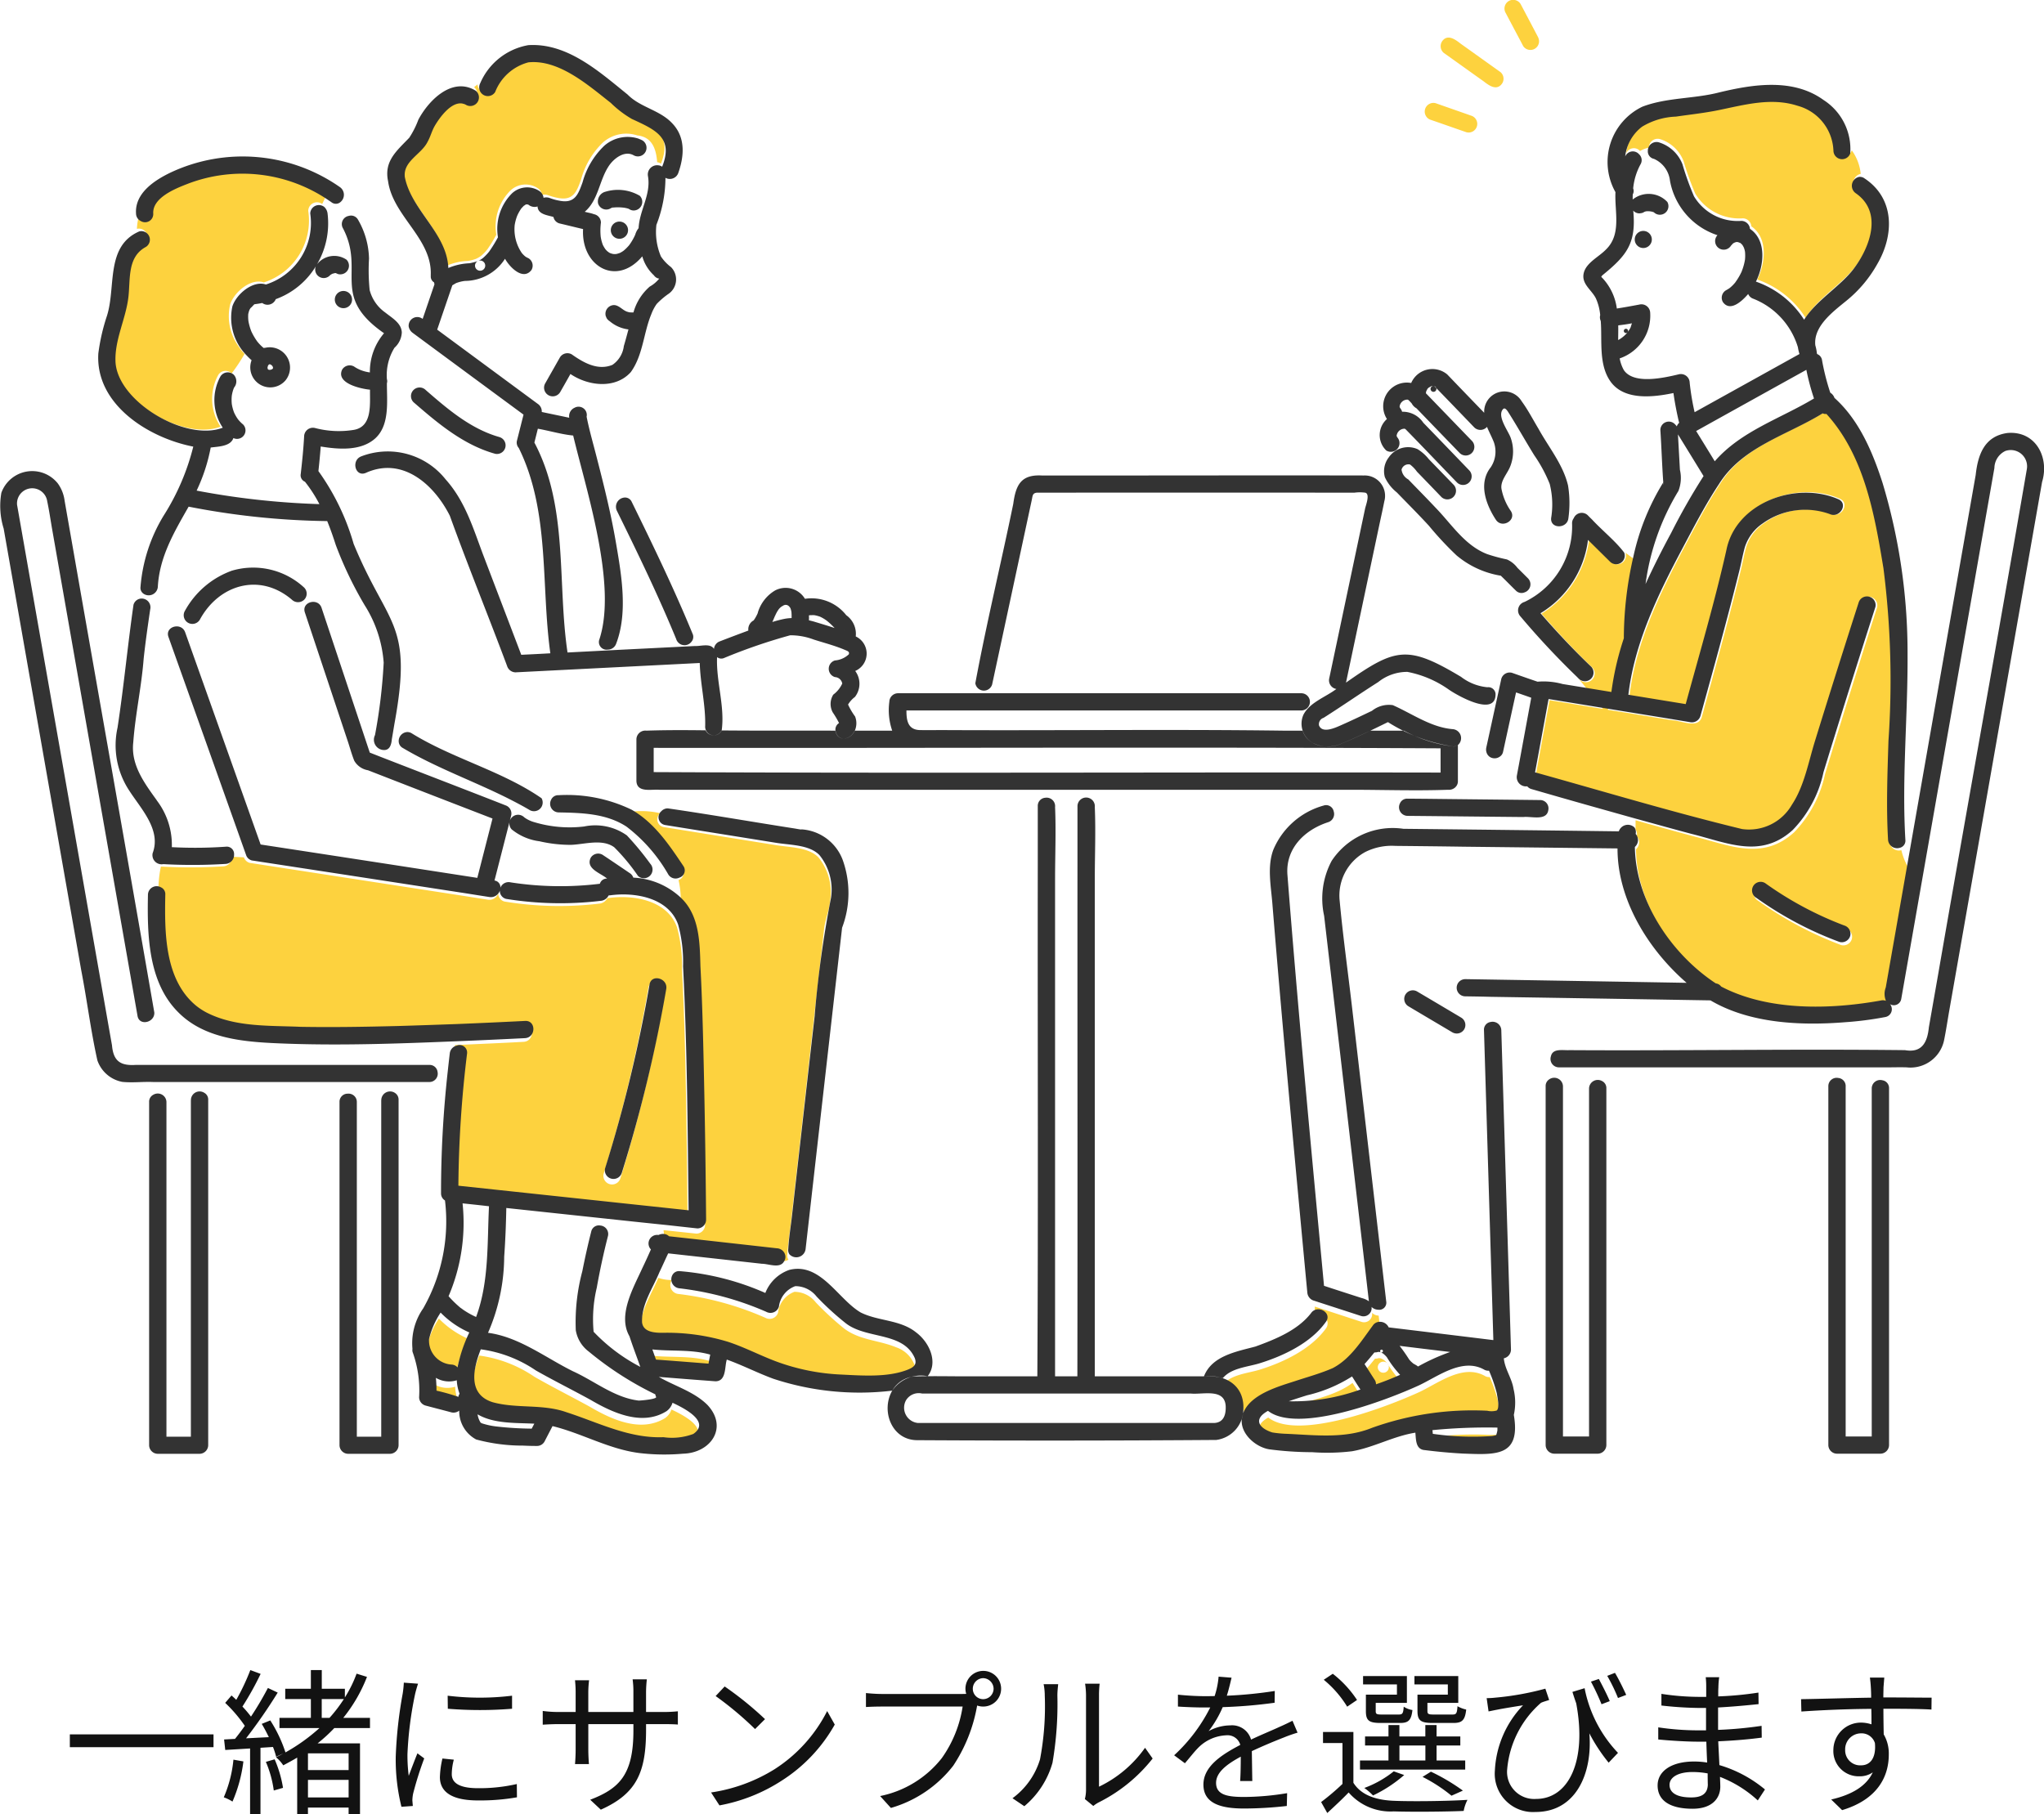 <svg id="recruit_designer_img04.svg" xmlns="http://www.w3.org/2000/svg" width="177" height="157.13" viewBox="0 0 177 157.13">
  <defs>
    <style>
      .cls-1 {
        fill: #fdd23e;
      }

      .cls-1, .cls-2, .cls-3 {
        fill-rule: evenodd;
      }

      .cls-2 {
        fill: #121212;
      }

      .cls-3 {
        fill: #333;
      }
    </style>
  </defs>
  <path id="シェイプ_45" data-name="シェイプ 45" class="cls-1" d="M835.494,3176.58a0.134,0.134,0,0,1-.038.04,0.013,0.013,0,0,0,.014-0.01Zm114.8-5.41h0c-0.038-.04-0.078-0.08-0.111-0.12l0.071,0.09Zm-1.989,10.04h0C948.355,3181.11,948.328,3181.15,948.307,3181.21Zm2.833,13.55a0.171,0.171,0,0,1,.108-0.15A0.689,0.689,0,0,0,951.14,3194.76Zm0,0.02c-0.023.14,0.035,0.29,0,.01A0.034,0.034,0,0,1,951.137,3194.78Zm-102.886-19.35a0.073,0.073,0,0,1-.039.02C848.253,3175.44,848.3,3175.41,848.251,3175.43Zm99.8,6.21a0.273,0.273,0,0,1-.021.03,0.176,0.176,0,0,1-.009.02C948.027,3181.67,948.038,3181.66,948.048,3181.64Zm-88.5-7a0.4,0.4,0,0,0-.037-0.03,0.028,0.028,0,0,1-.024-0.01C859.505,3174.61,859.526,3174.63,859.546,3174.64Zm20.5,33.01s0-.01,0-0.01a0.011,0.011,0,0,0,.011.01h-0.006Zm67.556-25.56c-0.03.02-.087,0.07,0,0h0Zm0,0h0c0.009-.01.017-0.01,0.026-0.02C947.62,3182.08,947.613,3182.08,947.606,3182.09Zm-87.561-11.51a1.093,1.093,0,0,1-.171.18c0.024-.02.049-0.03,0.073-0.05A1.467,1.467,0,0,1,860.045,3170.58Zm-11.833,4.87h0a0.363,0.363,0,0,1-.035.02A0.072,0.072,0,0,0,848.212,3175.45Zm83.054,10.91c0.01-.02-0.112-0.03,0,0h0Zm-5.686,79.88c-0.007-.07-0.015-0.13-0.022-0.2l-0.6-.08c0.112,0.04.224,0.07,0.335,0.11A0.679,0.679,0,0,1,925.58,3266.24ZM826.1,3189.98a4.323,4.323,0,0,1-.208-4.46,0.741,0.741,0,0,1,1.167-.15,14.561,14.561,0,0,0,1.117-1.69,4.41,4.41,0,0,1-.486-0.61,4.48,4.48,0,0,1-.757-3.68c0.348-1.06,1.783-2.29,2.912-1.9a5.63,5.63,0,0,0,3.848-6.2,0.754,0.754,0,0,1,1.207-.59c0.1-.21.206-0.42,0.29-0.63a13.2,13.2,0,0,0-12.158-1.36c-1.061.41-3.054,1.21-2.962,2.6a0.708,0.708,0,0,1-1.09.63,4.5,4.5,0,0,0-.122.91,0.746,0.746,0,0,1,.563,1.36c-1.608.87-1.337,2.77-1.5,4.32-0.206,1.89-1.176,3.69-1.13,5.6C816.843,3187.66,822.881,3191.24,826.1,3189.98Zm26.24,51.78c0.969-.05.962,1.45,0,1.5-1.978.11-3.957,0.19-5.936,0.28v0.38a0.655,0.655,0,0,1,.907.68,100.808,100.808,0,0,0-.755,11.55q9.992,1.08,19.982,2.14c-0.012-1.32-.026-2.65-0.043-3.97-0.076-5.77-.136-11.55-0.437-17.32a12.553,12.553,0,0,0-.426-3.64c-0.823-2.37-3.779-2.85-5.9-2.56-0.048,0-.095.01-0.141,0.01a0.845,0.845,0,0,1-.7.48,29.233,29.233,0,0,1-8.2-.18,0.722,0.722,0,0,1-.545-0.72,0.8,0.8,0,0,1-.893.56c-0.853-.13-1.705-0.27-2.557-0.4l-18.075-2.79a0.739,0.739,0,0,1-.5-0.48l-1.046-.05a0.786,0.786,0,0,1-.719.83,46.717,46.717,0,0,1-5.423.02,9.68,9.68,0,0,0-.213,2.01,0.669,0.669,0,0,1,.389.65c-0.09,3.56-.027,8.37,3.578,10.29,2.5,1.29,5.433,1.13,8.169,1.25,4.516,0.07,9.031-.08,13.544-0.24Q849.371,3241.92,852.337,3241.76Zm6.939,12.9a125.357,125.357,0,0,0,3.868-16.08c0.163-.95,1.611-0.54,1.449.4a125.521,125.521,0,0,1-3.867,16.08A0.753,0.753,0,0,1,859.276,3254.66Zm25.311,15.05c-1.517-.62-3.12-0.6-4.478-1.61a25.685,25.685,0,0,1-2.466-2.27,2.366,2.366,0,0,0-1.851-.92,2.2,2.2,0,0,0-1.42,1.8,0.765,0.765,0,0,1-1.1.45,26.416,26.416,0,0,0-7.5-2.06,0.779,0.779,0,0,1-.6-1.21,3.55,3.55,0,0,1-1.172-.19c-0.566,1.4-1.569,2.82-1.5,4.38,0.1,0.85,1.075.91,1.767,0.91a18.172,18.172,0,0,1,5.725.79c1.393,0.47,2.7,1.15,4.065,1.68a18.6,18.6,0,0,0,5.807,1.18c1.806,0.09,3.992.25,5.7-.44,0.54-.22.8-0.45,0.606-1.01A2.592,2.592,0,0,0,884.587,3269.71Zm44.792,1.91c-0.019-.01-0.016,0,0.04.04A0.189,0.189,0,0,0,929.379,3271.62Zm0.041,0.04h0a0.035,0.035,0,0,1,.008.01A0.061,0.061,0,0,0,929.42,3271.66Zm-2.78-.96h-0.018C926.661,3270.71,926.722,3270.73,926.64,3270.7Zm-62.941.62,4.566,0.36c0.048-.26.1-0.52,0.145-0.79-1.642-.47-3.349-0.27-5.024-0.45C863.49,3270.73,863.6,3271.03,863.7,3271.32Zm-15.209,5.53c0.015-.01.054,0.02-0.007-0.02A0.159,0.159,0,0,1,848.49,3276.85Zm15.677-53.39a7.2,7.2,0,0,0-2.572-.12c1.964,1.12,3.254,3.06,4.483,4.9a0.665,0.665,0,0,1-.322,1.01,7.46,7.46,0,0,1,.187,1.84c1.538,1.55,1.559,3.86,1.615,5.91,0.155,2.96.226,5.93,0.292,8.89q0.145,6.615.2,13.23a0.753,0.753,0,0,1-.752.75l-2.84-.3c0.023,0.27.067,0.55,0.092,0.83a0.577,0.577,0,0,1,.281.16l9.356,1.05a0.778,0.778,0,0,1,.743.65,1.424,1.424,0,0,0,.345-0.13,0.628,0.628,0,0,1-.1-0.44c0.053-.9.2-1.82,0.306-2.71,0.19-1.69.381-3.37,0.571-5.06,0.776-6.82,1.532-13.65,2.312-20.47,0.1-.82.45-1.59,0.521-2.43a4.765,4.765,0,0,0-1.009-3.73c-0.867-.9-2.528-0.87-3.72-1.07l-9.684-1.56A0.683,0.683,0,0,1,864.167,3223.46Zm-16.662-47.83a3.449,3.449,0,0,0,.7-0.18,2.137,2.137,0,0,0,.464-0.27,3.847,3.847,0,0,0,.541-0.57,11.592,11.592,0,0,0,.765-1.25,4.388,4.388,0,0,1,1.224-3.83,1.907,1.907,0,0,1,2.364-.2,0.781,0.781,0,0,1,.366.58,0.934,0.934,0,0,1,.612.06,0.505,0.505,0,0,1-.071-0.03,5.392,5.392,0,0,0,.886.24,0.148,0.148,0,0,0,.057.01c1.255,0.21,1.549-.62,1.906-1.63a6.976,6.976,0,0,1,1.889-3.19,3.046,3.046,0,0,1,2.975-.61c1.3,0.13,1.636,1.19,1.722,2.32a0.63,0.63,0,0,1,.324.13c1.016-2.56-.611-3.23-2.636-4.17a9.239,9.239,0,0,1-1.825-1.41c-1.96-1.54-4.5-3.8-7.149-3.53a4.277,4.277,0,0,0-2.885,2.58,0.745,0.745,0,0,1-1.384-.34l-0.3.24a0.747,0.747,0,0,1-.836,1.23,1.061,1.061,0,0,0-.286-0.1,0.031,0.031,0,0,0-.027-0.01c-0.989-.2-1.993,1.22-2.406,1.93-0.264.45-.374,0.95-0.628,1.4-0.542,1.11-2.137,1.69-1.977,3.07,0.559,2.91,3.658,4.9,3.776,7.95A5.036,5.036,0,0,1,847.505,3175.63Zm122.938,63.21,1.848-10.59a5.63,5.63,0,0,1-.646-1.59,0.786,0.786,0,0,1-1-.7c-0.168-2.88-.055-5.77.034-8.65a77.538,77.538,0,0,0-.436-15.07c-0.77-4.69-1.651-9.81-4.947-13.46a0.6,0.6,0,0,1-.326-0.04c-3.092,1.91-6.971,2.9-9,6.16-1.2,1.82-2.218,3.81-3.236,5.73-2.071,3.93-4.116,8.2-4.631,12.66,1.658,0.28,3.317.55,4.975,0.82,1.215-4.48,2.526-8.94,3.536-13.47,0.824-4.13,6.07-6.02,9.718-4.41,0.881,0.4.116,1.69-.758,1.3a6.247,6.247,0,0,0-5.816.81,3.925,3.925,0,0,0-1.549,2.07c-0.182.64-.3,1.31-0.455,1.96-1.057,4.28-2.23,8.53-3.4,12.79-0.328,1.01-1.782.27-2.544,0.25-1.86-.3-3.72-0.61-5.579-0.91l3.087-12.44-1.565-1.16a0.752,0.752,0,0,1-1.233.79c-0.639-.64-1.277-1.28-1.916-1.91a8.745,8.745,0,0,1-4.123,6.4c1.4,1.62,2.859,3.2,4.407,4.67a0.755,0.755,0,0,1-1.063,1.07c-0.055-.06-0.107-0.11-0.161-0.16l2.137,2.67c-1.541-.26-3.082-0.51-4.623-0.76-0.37,2.01-.739,4.03-1.109,6.04-0.021.12-.043,0.24-0.065,0.35,5.978,1.68,11.929,3.48,17.962,4.95a4.254,4.254,0,0,0,4.334-2.12c1.069-1.62,1.431-3.71,1.993-5.54,0.6-1.95,1.21-3.91,1.823-5.86,0.654-2.09,1.312-4.17,1.979-6.26a0.753,0.753,0,0,1,1.45.4q-2.3,7.2-4.507,14.43a10.338,10.338,0,0,1-2.676,5.05c-2.775,2.52-5.641,1.1-8.784.33-1.652-.45-3.3-0.9-4.949-1.37v0.8a0.715,0.715,0,0,1,.105.57,0.806,0.806,0,0,1-.068,1.14c0.058,4.7,3.159,9.35,7.027,11.91a0.669,0.669,0,0,1,.461.27c4.1,2.15,9.447,2.02,13.866,1.22a0.715,0.715,0,0,1,.439.03A1.587,1.587,0,0,1,970.443,3238.84Zm-3.085-4.49a0.761,0.761,0,0,1-.925.53,31.207,31.207,0,0,1-7.205-3.85,0.748,0.748,0,1,1,.759-1.29,29.674,29.674,0,0,0,6.846,3.69A0.763,0.763,0,0,1,967.358,3234.35Zm-18.339-68.24a2.259,2.259,0,0,1,.766-0.29,0.759,0.759,0,0,1,.932-0.75,3.2,3.2,0,0,1,2.069,1.92,25.733,25.733,0,0,0,1.007,2.8,4.457,4.457,0,0,0,4.115,2.15,0.744,0.744,0,0,1,.745.69c1.456,1,1.231,3.17.517,4.61a8.1,8.1,0,0,1,4.184,3.32c1.034-1.68,3.185-2.95,4.3-4.44,1.426-1.91,2.551-4.95.172-6.61a0.793,0.793,0,0,1,.3-1.42,4.218,4.218,0,0,0-.773-2.04,0.75,0.75,0,0,1-1.457-.23,4.234,4.234,0,0,0-3.115-3.94c-2.281-.74-4.606-0.07-6.864.39-1.223.25-2.465,0.38-3.7,0.56a6.1,6.1,0,0,0-2.928.88,3.776,3.776,0,0,0-1.468,2.6A0.711,0.711,0,0,1,949.019,3166.11Zm-26.577,105.96c1.524-.79,2.479-2.36,3.474-3.71a0.736,0.736,0,0,1,.581-0.33l-0.114-1.06a0.844,0.844,0,0,1-.574-0.24,0.7,0.7,0,0,1-.918.78l-4.038-1.32v0.82a0.737,0.737,0,0,1,1.007,1.01c-1.3,1.85-3.721,3-5.831,3.65-1.012.3-2.406,0.4-3.124,1.27a2.624,2.624,0,0,1,1.79,2.72,2.977,2.977,0,0,1-.031.35,2.907,2.907,0,0,1,.165-0.35c0.8-1.4,3-2.02,4.357-2.47A34.171,34.171,0,0,0,922.442,3272.07Zm-78.436-2.55a2.09,2.09,0,0,0,1.947,2.24,0.753,0.753,0,0,1,.526.25,12.669,12.669,0,0,1,1.014-3.05,8.073,8.073,0,0,1-2.49-1.73A7.219,7.219,0,0,0,844.006,3269.52Zm92,2.77a0.663,0.663,0,0,1-.438-0.1c-1.886-1.05-4.007.62-5.658,1.4-2.8,1.28-10.46,4.24-13.087,2.21-1.33.74-.767,1.52,0.375,1.89a11.667,11.667,0,0,0,1.265.12c2.479,0.11,5.03.44,7.39-.53a25.72,25.72,0,0,1,10-1.49,1.648,1.648,0,0,0,.827-0.02c0.283-.22.054-1.19,0.009-1.49A12.757,12.757,0,0,0,936,3272.29Zm-4.908,5.19,0.032,0.32a24.472,24.472,0,0,0,5.13.2,1.559,1.559,0,0,0,.371-0.09,1.637,1.637,0,0,0,.11-0.65,4.384,4.384,0,0,1-.811.04A29.015,29.015,0,0,0,931.1,3277.48Zm-9.607-2.7a27.806,27.806,0,0,0,3.356-.85c-0.254-.37-0.483-0.75-0.728-1.13-1.593,1.19-3.67,1.44-5.489,2.17A9.032,9.032,0,0,0,921.489,3274.78Zm-56.352.32a1.427,1.427,0,0,1-.554.75c-2.1,1.29-4.629.12-6.536-1-1.584-.87-3.2-1.68-4.772-2.58a11.157,11.157,0,0,0-4.779-1.84c-0.687,1.77-1.123,3.93,1.027,4.62,2.1,0.58,4.336.13,6.414,0.87,2.763,0.9,5.429,2.3,8.414,2.18a5.16,5.16,0,0,0,2.592-.29C868.5,3276.74,866.059,3275.53,865.137,3275.1Zm-16.656,1.73c0.037,0.02.077,0.04,0.111,0.06a6.432,6.432,0,0,0,1.227.27,26.775,26.775,0,0,0,3.1.19c0.074-.14.148-0.29,0.222-0.43-1.635-.09-3.505.02-4.928-0.81A1.946,1.946,0,0,0,848.481,3276.83Zm-3.885-3.91c0.036,0.37.054,0.74,0.054,1.12a17.426,17.426,0,0,1,1.9.54,0.679,0.679,0,0,1,.1-0.28,3.674,3.674,0,0,1-.244-1.17A2.249,2.249,0,0,1,844.6,3272.92Zm82.52-1.83a0.139,0.139,0,0,1,.024.04h0.009A0.479,0.479,0,1,1,927.116,3271.09Zm-0.715-.44a0.993,0.993,0,0,1-.339.05q-0.414.525-.858,1.02c0.309,0.46.594,0.93,0.894,1.39a0.7,0.7,0,0,1,.1.37c0.713-.24,1.407-0.52,2.091-0.82a10.073,10.073,0,0,1-1.146-1.53,2.249,2.249,0,0,0-.3-0.31,2.152,2.152,0,0,0-.22-0.12,0.638,0.638,0,0,0-.129-0.04A0.283,0.283,0,0,1,926.4,3270.65Zm13.8-114.37c-0.508-.97-1.015-1.93-1.523-2.89a0.752,0.752,0,0,0-1.3.76q0.666,1.26,1.334,2.52l0.189,0.36A0.75,0.75,0,0,0,940.2,3156.28Zm-6.737.52c-0.436-.34-1.082-0.82-1.547-0.25a0.762,0.762,0,0,0,.1,1.06c1.154,0.82,2.308,1.65,3.462,2.47,0.436,0.34,1.082.82,1.548,0.24a0.752,0.752,0,0,0-.105-1.05C935.774,3158.45,934.62,3157.62,933.466,3156.8Zm-2.54,6.62c1.016,0.35,2.031.71,3.046,1.06a0.747,0.747,0,0,0,.4-1.44c-1.015-.36-2.031-0.71-3.046-1.07A0.752,0.752,0,0,0,930.926,3163.42Z" transform="translate(-807 -3153.03)"/>
  <path id="_一緒にサンプルを選びます" data-name=" 一緒にサンプルを選びます" class="cls-2" d="M813.048,3303.24v1.11H825.49v-1.11H813.048Zm14.166,2.19a10.743,10.743,0,0,1-.836,3.26,3.747,3.747,0,0,1,.754.37,12.54,12.54,0,0,0,.945-3.48Zm2.809,0.19a9.48,9.48,0,0,1,.685,2.48l0.8-.23a10.128,10.128,0,0,0-.726-2.47Zm7.166,0.71h-3.521v-1.45h3.521v1.45Zm-3.521,2.37v-1.52h3.521v1.52h-3.521Zm1.192-8.52h1.918a12.559,12.559,0,0,1-1.246,1.63H834.86v-1.63Zm4.179,2.51v-0.88h-2.315a13.328,13.328,0,0,0,2.055-3.55l-0.9-.28a10.649,10.649,0,0,1-1.014,2.06v-0.75h-2v-1.62h-0.945v1.62H831.7v0.89h2.22v1.63H831.2v0.88h3.466a16.027,16.027,0,0,1-2.946,2.11,11.935,11.935,0,0,0-1.315-2.77l-0.74.3c0.219,0.36.425,0.76,0.616,1.15l-1.973.1a45.594,45.594,0,0,0,2.741-3.96l-0.85-.4a28.149,28.149,0,0,1-1.466,2.48,9.914,9.914,0,0,0-.74-0.87,25.79,25.79,0,0,0,1.576-2.83l-0.891-.33a19.314,19.314,0,0,1-1.219,2.58c-0.137-.14-0.274-0.26-0.411-0.38l-0.548.64a12.339,12.339,0,0,1,1.7,1.99c-0.288.41-.576,0.79-0.85,1.13l-0.945.05,0.1,0.91,2.151-.13v5.71h0.9v-5.77l1.083-.07a6.581,6.581,0,0,1,.274.85l0.616-.29a6.968,6.968,0,0,1-.63.33,3.149,3.149,0,0,1,.63.7c0.411-.22.823-0.44,1.206-0.67v4.91h0.932v-0.58h3.521v0.56h0.987v-6.12H834.5a13.923,13.923,0,0,0,1.452-1.33h3.083Zm2.93-3.93a8.425,8.425,0,0,1-.1.96,37.592,37.592,0,0,0-.6,5.44,16.968,16.968,0,0,0,.494,4.35l0.986-.07-0.041-.48a3.359,3.359,0,0,1,.069-0.6,29.626,29.626,0,0,1,.959-3.04l-0.589-.44c-0.22.54-.521,1.33-0.754,1.95a14.3,14.3,0,0,1-.11-1.87,31.274,31.274,0,0,1,.658-5.19c0.055-.25.178-0.68,0.26-0.92Zm3.344,6.57a7.862,7.862,0,0,0-.22,1.61c0,1.27,1.014,2.02,3.289,2.02a18.463,18.463,0,0,0,3.384-.27l-0.013-1.15a14.562,14.562,0,0,1-3.357.36c-1.864,0-2.275-.61-2.275-1.22a5.055,5.055,0,0,1,.178-1.25Zm0.466-4.31a34.441,34.441,0,0,0,5.563,0v-1.13a23.117,23.117,0,0,1-5.577,0Zm17.166,0.28v-1.71a10.321,10.321,0,0,1,.069-1.12h-1.233a7.75,7.75,0,0,1,.068,1.12v1.71h-3.905v-1.75a8.7,8.7,0,0,1,.068-1h-1.219c0.014,0.14.055,0.56,0.055,1v1.75h-1.466a9.986,9.986,0,0,1-1.384-.09v1.19c0.164-.01.781-0.05,1.384-0.05h1.466v2.22c0,0.52-.041,1.11-0.055,1.24H858c-0.014-.13-0.055-0.74-0.055-1.24v-2.22h3.905v0.57c0,3.84-1.247,5.02-3.741,5.98l0.918,0.86c3.138-1.4,3.919-3.28,3.919-6.93v-0.48h1.508c0.6,0,1.109.02,1.246,0.04v-1.15a12.028,12.028,0,0,1-1.246.06h-1.508Zm6.808-2.21-0.781.83a29.143,29.143,0,0,1,3.412,2.86l0.863-.86A29.252,29.252,0,0,0,869.753,3299.09Zm-1.178,9.18,0.726,1.12a14.809,14.809,0,0,0,5.385-2.14,13.7,13.7,0,0,0,4.6-4.86l-0.658-1.17a12.9,12.9,0,0,1-4.576,5.05A14.356,14.356,0,0,1,868.575,3308.27Zm23.565-8.08a0.9,0.9,0,0,1-.9-0.9,0.919,0.919,0,0,1,.9-0.92,0.928,0.928,0,0,1,.9.92A0.911,0.911,0,0,1,892.14,3300.19Zm-8.783-.45c-0.452,0-1-.04-1.37-0.08v1.21c0.342-.02.822-0.04,1.356-0.04h7.016a10.392,10.392,0,0,1-1.8,4.46,9.061,9.061,0,0,1-5.344,3.29l0.932,1.03a10.508,10.508,0,0,0,5.4-3.66,13.612,13.612,0,0,0,2.041-5.06l0.028-.15a1.521,1.521,0,0,0,.52.09,1.545,1.545,0,1,0-1.534-1.54,1.579,1.579,0,0,0,.068.44c-0.164.01-.315,0.01-0.452,0.01h-6.865Zm12.344,9.72a7.577,7.577,0,0,0,2.439-3.76,29.94,29.94,0,0,0,.424-5.82c0-.41.055-0.82,0.069-0.99h-1.261a5.056,5.056,0,0,1,.1,1,24.561,24.561,0,0,1-.411,5.51,6.489,6.489,0,0,1-2.384,3.37Zm5.974-.02a2.723,2.723,0,0,1,.466-0.31,13.777,13.777,0,0,0,4.672-3.8l-0.658-.93a10.325,10.325,0,0,1-3.987,3.37v-7.9a8.786,8.786,0,0,1,.055-1.02h-1.261a6.8,6.8,0,0,1,.082,1.02v8.2a3.3,3.3,0,0,1-.1.77Zm13.768-2.16c-0.013-.66-0.027-1.81-0.041-2.59,1.028-.48,2-0.88,2.768-1.18a12.53,12.53,0,0,1,1.192-.42l-0.438-1.03c-0.384.19-.713,0.35-1.124,0.53-0.712.33-1.535,0.66-2.466,1.1a1.7,1.7,0,0,0-1.795-1.23,3.9,3.9,0,0,0-1.878.5,9.637,9.637,0,0,0,1.22-2.08,42.1,42.1,0,0,0,4.494-.38l0.014-1.02a36.582,36.582,0,0,1-4.152.41c0.192-.61.315-1.17,0.411-1.56l-1.123-.09a7.371,7.371,0,0,1-.343,1.68c-0.315.01-.6,0.01-0.89,0.01-0.617,0-1.563-.05-2.289-0.13v1.03c0.74,0.05,1.658.08,2.234,0.08H911.8a14.453,14.453,0,0,1-3.125,4.14l0.932,0.69c0.466-.54.85-1.05,1.233-1.42a3.623,3.623,0,0,1,2.343-1,1.145,1.145,0,0,1,1.22.83c-1.576.83-3.193,1.84-3.193,3.44,0,1.66,1.562,2.07,3.508,2.07a33.232,33.232,0,0,0,3.713-.22l0.028-1.11a23.363,23.363,0,0,1-3.7.33c-1.4,0-2.453-.15-2.453-1.22,0-.89.877-1.59,2.138-2.27,0,0.71-.014,1.59-0.055,2.11h1.055Zm16.934-7.48h-2.631v1.42c0,0.82.288,1.03,1.3,1.03h1.836c0.726,0,.987-0.25,1.083-1.16a2.7,2.7,0,0,1-.754-0.29c-0.041.64-.11,0.72-0.439,0.72h-1.63c-0.452,0-.534-0.05-0.534-0.31v-0.7h2.671v-2.32h-3.795v0.72h2.891v0.89Zm-4.412,0h-2.686v1.42c0,0.82.261,1.03,1.275,1.03h1.7c0.7,0,.959-0.23,1.055-1.12a1.863,1.863,0,0,1-.754-0.29c-0.041.6-.109,0.68-0.438,0.68h-1.48c-0.439,0-.507-0.05-0.507-0.3v-0.71h2.7v-2.32h-3.795v0.72h2.932v0.89Zm0.219,4.4h2.247v1.3h-2.247v-1.3Zm5.7,1.3H931.4v-1.3h2.056v-0.78H931.4v-0.99h-0.973v0.99h-2.247v-0.99h-0.945v0.99h-2.028v0.78h2.028v1.3h-2.467v0.79h9.112v-0.79Zm-0.205,2.61a17.323,17.323,0,0,0-2.768-1.64l-0.726.45a13.609,13.609,0,0,1,2.507,1.63Zm-5.988-1.67a9.006,9.006,0,0,1-2.549,1.44,5.051,5.051,0,0,1,.754.65,11.77,11.77,0,0,0,2.7-1.77Zm-3.179-6.18a9.409,9.409,0,0,0-2.1-2.27l-0.781.52a9.263,9.263,0,0,1,2.028,2.33Zm-0.315,2.77h-2.631v0.96h1.685v3.54a20.374,20.374,0,0,1-1.849,1.57l0.534,0.95c0.658-.61,1.274-1.18,1.85-1.78a4.8,4.8,0,0,0,3.905,1.64c1.548,0.05,4.508.03,6.056-.04a3.44,3.44,0,0,1,.329-0.96c-1.671.11-4.864,0.15-6.413,0.08-1.6-.07-2.822-0.53-3.466-1.56v-4.4Zm22.2-2.67c-0.233-.56-0.671-1.41-0.945-1.92l-0.685.23a20.991,20.991,0,0,1,.918,1.96Zm-3.233-.8q0.163,0.525.328,0.99c0.946,5-.657,8.28-3.48,8.28a2.347,2.347,0,0,1-2.494-2.61,8.618,8.618,0,0,1,2.919-5.71c0.192-.1.534-0.18,0.712-0.25l-0.329-.98a24.653,24.653,0,0,1-4.357.78,6.367,6.367,0,0,1-.726.04l0.164,1.15c0.274-.05.521-0.11,0.754-0.15,0.534-.11,1.548-0.27,2.233-0.38a8.744,8.744,0,0,0-2.439,5.65,3.313,3.313,0,0,0,3.522,3.59c3.521,0,4.946-3.38,4.659-6.81a14.95,14.95,0,0,0,1.671,2.54l0.809-.85a11.21,11.21,0,0,1-2.891-5.6Zm3.014-1.39a15.042,15.042,0,0,1,.932,1.92l0.712-.27c-0.26-.57-0.671-1.41-0.973-1.91Zm8.712,9.37c0,0.93-.657,1.16-1.438,1.16-1.343,0-1.878-.46-1.878-1.09s0.7-1.11,1.987-1.11a7.1,7.1,0,0,1,1.316.12C954.872,3306.99,954.885,3307.31,954.885,3307.54Zm4.947,0.47a11.029,11.029,0,0,0-3.946-2.11c-0.028-.65-0.069-1.36-0.1-2.06,1.288-.06,2.494-0.15,3.768-0.32l-0.014-1.02a34.831,34.831,0,0,1-3.768.35v-1.94c1.274-.07,2.439-0.18,3.508-0.29l-0.014-1a29.529,29.529,0,0,1-3.48.33c0-.33,0-0.59.013-0.76a7.132,7.132,0,0,1,.069-0.9h-1.165a7.438,7.438,0,0,1,.041.81v0.89h-0.7a21.725,21.725,0,0,1-3.179-.26v1.01a31.349,31.349,0,0,0,3.192.21h0.672v1.94h-0.727a23.335,23.335,0,0,1-3.411-.26v1.05c0.972,0.1,2.48.19,3.411,0.19h0.754c0.014,0.56.041,1.2,0.069,1.81a7.014,7.014,0,0,0-1.138-.09c-1.959,0-3.151.84-3.151,2.07,0,1.32,1.082,2.02,3.028,2.02,1.768,0,2.4-.98,2.4-1.91,0-.2-0.014-0.5-0.028-0.85a10.285,10.285,0,0,1,3.275,2.04Zm8.329-2.09a1.3,1.3,0,0,1-1.384-1.34,1.38,1.38,0,0,1,1.37-1.43,1.207,1.207,0,0,1,1.206.84C969.476,3305.28,968.955,3305.92,968.161,3305.92Zm2.1-4.9c1.987,0,3.22.02,3.988,0.07l0.013-1.03c-0.657,0-2.329-.02-3.973-0.02h-0.206c0-.35.014-0.67,0.014-0.87l0.068-.85h-1.247c0.028,0.16.069,0.56,0.083,0.85,0.013,0.19.027,0.5,0.027,0.89-2.014.03-4.563,0.11-6.07,0.13l0.027,1.07c1.7-.12,4-0.22,6.057-0.23,0.013,0.47.013,0.95,0.013,1.34a2.878,2.878,0,0,0-.9-0.15,2.387,2.387,0,0,0-2.4,2.37,2.188,2.188,0,0,0,2.247,2.28,1.969,1.969,0,0,0,1.165-.34c-0.562,1.2-1.822,1.94-3.6,2.35l0.946,0.92c3.151-.95,4.042-2.99,4.042-4.82a3.3,3.3,0,0,0-.439-1.74c-0.013-.62-0.027-1.46-0.027-2.22h0.178Z" transform="translate(-807 -3153.03)"/>
  <path id="シェイプ_46" data-name="シェイプ 46" class="cls-3" d="M944.868,3198.03c-0.124-.12-0.248-0.24-0.372-0.37a0.751,0.751,0,0,0-1.218.25,0.713,0.713,0,0,0-.144.45,7.251,7.251,0,0,1-4.114,6.8,0.762,0.762,0,0,0-.354,1.26,69.2,69.2,0,0,0,4.91,5.25c0.055,0.06.107,0.11,0.161,0.16a0.747,0.747,0,0,0,1.061-1.05c-1.545-1.47-3-3.03-4.4-4.64a8.669,8.669,0,0,0,4.114-6.35l1.912,1.89a0.747,0.747,0,0,0,1.23-.78C946.928,3199.92,945.726,3198.96,944.868,3198.03Zm-16.3,18.28h-2.9c-0.809.38-1.624,0.76-2.453,1.1-1.2.57-2.964,0.28-3.419-1.1h-1.628c-9.821-.13-19.675,0-29.507-0.05-0.655,0-1.311.01-1.967,0-1.088-.01-1.205-0.85-1.2-1.7h34.193a0.745,0.745,0,0,0,0-1.49H884.761a0.756,0.756,0,0,0-.749.74,5.48,5.48,0,0,0,.248,2.5h-3.248c-0.376.83-1.479,1-1.676,0-3.284-.01-6.566.01-9.85-0.02a0.774,0.774,0,0,1-1.388-.01c-1.709-.02-3.419-0.03-5.121.03a0.772,0.772,0,0,0-.867.74v3.63c0.055,1.03,1.286.69,1.984,0.75H923.95c2.8,0,5.63.1,8.432,0a0.816,0.816,0,0,0,.625-0.2l0.025-.03a0.17,0.17,0,0,0,.014-0.01,0.694,0.694,0,0,0,.2-0.51v-3.12a0.685,0.685,0,0,1-.444.11A12.029,12.029,0,0,1,928.572,3216.31Zm3.178,3.63c-22.714-.04-45.429.07-68.14-0.04v-2.1c22.713,0.03,45.429-.08,68.14.04v2.1Zm14.023,26.74a0.757,0.757,0,0,0-1.166.61v30.15h-2.258v-30.3a0.757,0.757,0,0,0-1.233-.6,0.67,0.67,0,0,0-.267.56v31.09a0.756,0.756,0,0,0,.75.74h3.758a0.757,0.757,0,0,0,.75-0.74v-30.9A0.674,0.674,0,0,0,945.773,3246.68Zm24.238-.09a0.732,0.732,0,0,0-.924.7v30.15h-2.258v-30.3a0.7,0.7,0,0,0-.639-0.75,0.719,0.719,0,0,0-.861.71v31.09a0.756,0.756,0,0,0,.75.74h3.757a0.756,0.756,0,0,0,.75-0.74v-30.9A0.679,0.679,0,0,0,970.011,3246.59Zm-129.994,1.73v29.14H837.9v-28.99a0.716,0.716,0,0,0-.782-0.72,0.7,0.7,0,0,0-.718.72v29.73a0.755,0.755,0,0,0,.75.74h3.616a0.756,0.756,0,0,0,.749-0.74v-29.92a0.677,0.677,0,0,0-.218-0.52A0.761,0.761,0,0,0,840.017,3248.32Zm-16.484,0v29.14h-2.116v-28.99a0.752,0.752,0,0,0-1.132-.63,0.677,0.677,0,0,0-.368.63v29.73a0.756,0.756,0,0,0,.75.74h3.616a0.757,0.757,0,0,0,.75-0.74v-29.92a0.658,0.658,0,0,0-.33-0.6A0.752,0.752,0,0,0,823.533,3248.32Zm87.718,23.91h-9.443v-43.07c0-2.07.088-4.16,0-6.23a0.752,0.752,0,1,0-1.5-.09v5.1c-0.009,14.76.016,29.53-.009,44.29h-1.931v-43.07c0-2.07.089-4.16,0-6.23a0.735,0.735,0,0,0-.832-0.81,0.7,0.7,0,0,0-.667.72v5.1c-0.022,14.76.048,29.53-.037,44.29h-6.245c-1.084,0-2.171-.02-3.257-0.01-0.3,0-.6,0-0.9.01a2.467,2.467,0,0,0-2.162,1.24c-1,1.72-.067,4.29,2.169,4.29q12.934,0.075,25.886-.02a2.7,2.7,0,0,0,2.353-2.65C914.764,3273.03,913.147,3272.05,911.251,3272.23Zm0.89,4.04H886.484a1.329,1.329,0,0,1-1.025-1.97,1.285,1.285,0,0,1,1.388-.58H910.1c1.047,0.11,2.923-.48,3.037,1.06C913.174,3275.49,913,3276.23,912.141,3276.27ZM949.3,3173.03a0.74,0.74,0,0,0,0,1.48A0.74,0.74,0,0,0,949.3,3173.03Zm-1.37,8.79a0.17,0.17,0,0,0,.036-0.05A0.185,0.185,0,1,0,947.93,3181.82Zm-2.361-1.5a0.743,0.743,0,0,0,.048.51c0.137,1.74-.219,3.86.917,5.34,1.192,1.52,3.558,1.28,5.378.9,0.114,0.82.272,1.63,0.456,2.43a0.676,0.676,0,0,0,.046.14,0.806,0.806,0,0,0-.215.32,0.793,0.793,0,0,0-.13-0.16,0.733,0.733,0,0,0-1.29.47c0.1,1.52.144,3.03,0.252,4.54a20.466,20.466,0,0,0-2.585,6.41,31.652,31.652,0,0,0-.83,7.09,25.027,25.027,0,0,0-1.078,4.65l-4.23-.69a6.173,6.173,0,0,0-2.164-.2c-0.738-.25-1.477-0.51-2.215-0.77a0.757,0.757,0,0,0-.923.52q-0.133.615-.268,1.23c-0.344,1.57-.688,3.15-1.032,4.72a0.82,0.82,0,0,0,.024.44,0.721,0.721,0,0,0,.321.4,0.768,0.768,0,0,0,.823-0.05,0.649,0.649,0,0,0,.278-0.39q0.565-2.6,1.13-5.17c0.438,0.15.877,0.3,1.316,0.46q-0.532,2.88-1.066,5.78c-0.06.32-.12,0.64-0.18,0.97a0.8,0.8,0,0,0,.9.92,0.711,0.711,0,0,0,.369.24q2.533,0.735,5.069,1.45l3.842,1.08c1.645,0.45,3.29.91,4.939,1.35,3.137,0.77,5.993,2.18,8.763-.33a10.227,10.227,0,0,0,2.67-5.01c0.631-2.07,1.272-4.13,1.919-6.2,0.85-2.7,1.706-5.41,2.577-8.11a0.751,0.751,0,0,0-1.446-.4q-1.931,6-3.794,12.03c-0.561,1.81-.922,3.88-1.988,5.49a4.281,4.281,0,0,1-4.324,2.11c-6.018-1.46-11.956-3.25-17.92-4.91,0.022-.12.043-0.24,0.065-0.35q0.553-3,1.106-6,5.3,0.87,10.607,1.73l1.616,0.27a0.776,0.776,0,0,0,.923-0.52c1.17-4.22,2.341-8.44,3.4-12.7,0.157-.64.271-1.3,0.453-1.94a3.921,3.921,0,0,1,1.546-2.05,6.3,6.3,0,0,1,5.8-.81c0.872,0.4,1.635-.89.757-1.28-3.64-1.6-8.874.27-9.7,4.38-1.007,4.49-2.315,8.92-3.527,13.36l-4.964-.81c0.514-4.43,2.554-8.67,4.621-12.56,1.015-1.91,2.028-3.88,3.227-5.69,2.023-3.23,5.891-4.22,8.977-6.12a0.6,0.6,0,0,0,.325.05c3.288,3.62,4.167,8.7,4.936,13.36a76.5,76.5,0,0,1,.435,14.95c-0.089,2.85-.2,5.72-0.035,8.58a0.784,0.784,0,0,0,1,.69,0.632,0.632,0,0,0,.5-0.69c-0.316-5.37.221-10.75,0.189-16.12a50.972,50.972,0,0,0-2.166-14.8c-0.86-2.67-2.032-5.45-4.165-7.36a0.842,0.842,0,0,0-.361-0.45,20.229,20.229,0,0,1-.724-2.87,0.67,0.67,0,0,0-.4-0.47c-0.01-.02-0.022-0.03-0.034-0.05a3.791,3.791,0,0,0-.137-0.71c-0.183-1.65,1.525-2.91,2.687-3.86a10.973,10.973,0,0,0,2.683-3.19c1.465-2.51,1.522-5.68-1.124-7.42a0.669,0.669,0,0,0-.453-0.12,0.786,0.786,0,0,0-.3,1.41c2.374,1.64,1.251,4.66-.172,6.55-1.113,1.48-3.259,2.75-4.291,4.41a8.09,8.09,0,0,0-4.174-3.3c0.713-1.42.937-3.58-.515-4.57a0.759,0.759,0,0,0-.744-0.69,4.407,4.407,0,0,1-4.105-2.13,24.465,24.465,0,0,1-1-2.78,3.2,3.2,0,0,0-2.065-1.9,0.755,0.755,0,0,0-.931.75,0.663,0.663,0,0,0,.533.69,2.35,2.35,0,0,1,1.384,1.89,6.112,6.112,0,0,0,4.113,4.72,0.744,0.744,0,1,0,1.181.89,0.734,0.734,0,0,0,.127-0.14c0.023-.02.027-0.02,0.036-0.03l0.091-.06c0.032-.01.048-0.02,0.054-0.02a0.81,0.81,0,0,1,.151-0.05h0.03a0.36,0.36,0,0,1,.1.01h0.007c0.044,0.01.258,0.11,0.117,0.03,0.042,0.02.084,0.05,0.125,0.07a1.125,1.125,0,0,0,.129.13h0a2.244,2.244,0,0,1,.136.24,1.806,1.806,0,0,1,.1.36,3.409,3.409,0,0,1,0,.67s0,0,0,.01a4.773,4.773,0,0,1-.285,1.02s0,0,0,.01a5.327,5.327,0,0,1-.538.92,0.093,0.093,0,0,0-.01.02,3.308,3.308,0,0,1-.5.5,3.487,3.487,0,0,1-.311.19,0.749,0.749,0,0,0-.27,1.02c0.641,0.9,1.695-.12,2.19-0.7a0.732,0.732,0,0,0,.436.41,6.541,6.541,0,0,1,3.869,4.2,3.84,3.84,0,0,0,.136.59l-9.08,5.04a21.227,21.227,0,0,1-.427-2.56,0.762,0.762,0,0,0-.95-0.72c-1.274.3-3.89,0.91-4.754-.37a3.3,3.3,0,0,1-.358-1.01,3.907,3.907,0,0,0,2.642-3.95,0.758,0.758,0,0,0-.949-0.71c-0.644.12-1.29,0.24-1.94,0.34a4.773,4.773,0,0,0-1.173-2.56c-0.186-.21-0.229-0.16-0.063-0.33,2.1-1.71,2.933-2.76,2.657-5.59a0.718,0.718,0,0,0,.547.24l0.2-.03a0.733,0.733,0,0,0,.2-0.09c0.012-.01.026-0.01,0.038-0.02a0.762,0.762,0,0,1,.147-0.04,1.53,1.53,0,0,1,.37.01,1.014,1.014,0,0,1,.238.06l0.062,0.03a0.742,0.742,0,0,0,1.15-.91,2.216,2.216,0,0,0-3-.21c0-.15,0-0.29.006-0.44a0.615,0.615,0,0,0,.036-0.52,5.436,5.436,0,0,1,.638-2.09,0.7,0.7,0,0,0-.137-0.88,0.714,0.714,0,0,0-1.19.2A3.762,3.762,0,0,1,949.2,3164a6.067,6.067,0,0,1,2.922-.87c1.231-.18,2.47-0.31,3.69-0.56,2.252-.46,4.572-1.12,6.848-0.38a4.2,4.2,0,0,1,3.107,3.91,0.749,0.749,0,0,0,1.454.22,5.055,5.055,0,0,0-2.312-4.63c-2.625-1.9-6.07-1.37-9.022-.66-2.184.57-4.551,0.43-6.665,1.24a5.314,5.314,0,0,0-2.331,7.4c-0.089,1.68.55,3.64-.823,4.97-0.6.63-1.679,1.12-1.914,2-0.259.97,0.675,1.48,1.045,2.24A4.465,4.465,0,0,1,945.569,3180.32Zm5.463,14.5c0,0.01,0,.01,0,0.02C951.067,3195.11,951.01,3194.97,951.032,3194.82Zm12.389-9.76a20.314,20.314,0,0,0,.662,2.48c-2.932,1.76-6.319,2.82-8.594,5.44-0.537-.88-1.074-1.75-1.611-2.62Q958.65,3187.705,963.421,3185.06Zm-8.9,9.2a54.864,54.864,0,0,0-2.809,4.93c-0.785,1.45-1.528,2.92-2.216,4.42a20.79,20.79,0,0,1,2.846-8.06,3.092,3.092,0,0,0,.131-1.83c-0.057-1.02-.114-2.05-0.171-3.07C953.04,3191.85,953.78,3193.05,954.519,3194.26Zm-6.31-12.9h0C948.23,3181.3,948.256,3181.26,948.209,3181.36Zm-1.078-.15c0.4-.05.791-0.1,1.183-0.18-0.034.11-.074,0.22-0.107,0.34a2.655,2.655,0,0,1-.241.4,0.425,0.425,0,0,0-.045.07c0-.01,0-0.01.009-0.02a2.964,2.964,0,0,1-.421.41c0.007,0,.015-0.01.021-0.01a0.049,0.049,0,0,0-.026.02s0-.01,0-0.01a0.363,0.363,0,0,0-.035.03,2.312,2.312,0,0,1-.347.22C947.128,3182.05,947.138,3181.62,947.131,3181.21Zm3.064-9.81h0l-0.037-.03-0.072-.09C950.117,3171.32,950.157,3171.36,950.2,3171.4Zm9.666,58.12a0.744,0.744,0,1,0-.757,1.28,30.6,30.6,0,0,0,7.188,3.81,0.76,0.76,0,0,0,.923-0.52,0.751,0.751,0,0,0-.524-0.91A29.863,29.863,0,0,1,959.861,3229.52Zm-21.8,43.79c-0.148-.93-0.751-1.7-0.84-2.64a0.785,0.785,0,0,0,.62-0.74q-0.386-12.7-.769-25.42c-0.023-.75-0.046-1.51-0.069-2.26a0.754,0.754,0,0,0-.919-0.71,0.67,0.67,0,0,0-.581.71q0.142,4.7.284,9.39,0.264,8.715.528,17.44a0.019,0.019,0,0,0-.02.01q-4.522-.555-9.045-1.1a0.819,0.819,0,0,0-.8-0.48,0.707,0.707,0,0,0-.58.33c-0.992,1.34-1.946,2.89-3.466,3.68-1.05.46-2.163,0.76-3.249,1.12-1.357.44-3.55,1.05-4.346,2.45a2.223,2.223,0,0,0-.165.34,2.742,2.742,0,0,1-.109.45c-0.167,1.29,1.165,2.47,2.362,2.67a28.991,28.991,0,0,0,3.726.25,18.085,18.085,0,0,0,3.451-.08c1.889-.33,3.585-1.31,5.487-1.61,0.061,0.61.015,1.46,0.827,1.51,1.093,0.14,2.193.24,3.293,0.3,2.834,0.1,5.024.29,4.407-3.35A4.946,4.946,0,0,0,938.061,3273.31Zm-5.484-3.19a17.89,17.89,0,0,0-2.787,1.26,1.045,1.045,0,0,0-.314-0.19c0.238,0.1-.071-0.04-0.11-0.08a0.061,0.061,0,0,1,.007.01,0.07,0.07,0,0,0-.008-0.01c-0.056-.04-0.059-0.05-0.04-0.04a1.642,1.642,0,0,1-.314-0.32,14.107,14.107,0,0,0-.815-1.16C929.657,3269.77,931.117,3269.95,932.577,3270.12Zm-6,.03a0.017,0.017,0,0,0,.018.01A0.122,0.122,0,1,0,926.574,3270.15Zm-0.558.01a0.991,0.991,0,0,0,.338-0.05,0.277,0.277,0,0,0,.09.01l0.129,0.03c0.061,0.05.16,0.08,0.22,0.13a2.113,2.113,0,0,1,.3.3,9.507,9.507,0,0,0,1.144,1.52c-0.682.3-1.376,0.58-2.087,0.82a0.706,0.706,0,0,0-.1-0.37c-0.3-.45-0.584-0.92-0.893-1.38C925.455,3270.84,925.74,3270.5,926.016,3270.16Zm-5.828,3.71a12.515,12.515,0,0,0,3.887-1.63c0.245,0.38.473,0.76,0.727,1.13a17.008,17.008,0,0,1-6.2,1.02C919.124,3274.2,919.658,3274.04,920.188,3273.87Zm16.478,3.03a3.022,3.022,0,0,1-.108.42,2.253,2.253,0,0,1-.37.08,24.351,24.351,0,0,1-5.118-.19c-0.011-.11-0.021-0.22-0.032-0.32a48.339,48.339,0,0,1,5.629-.22C936.666,3276.74,936.672,3276.82,936.666,3276.9Zm-0.061-1.71a1.636,1.636,0,0,1-.824.02,25.788,25.788,0,0,0-9.976,1.48c-2.355.96-4.9,0.63-7.373,0.52a9.551,9.551,0,0,1-1.262-.12c-1.115-.35-1.718-1.13-0.374-1.87,2.607,2.01,10.261-.92,13.057-2.2,1.647-.77,3.762-2.42,5.645-1.38a0.722,0.722,0,0,0,.436.1,12.533,12.533,0,0,1,.681,1.97C936.659,3274.01,936.888,3274.97,936.605,3275.19Zm44.229-84.66c-2,.27-2.56,1.88-2.753,3.63q-2.973,16.935-5.944,33.88-0.922,5.265-1.844,10.51a1.562,1.562,0,0,0,.016,1.16,0.711,0.711,0,0,0-.438-0.03c-4.409.79-9.746,0.93-13.834-1.21a0.667,0.667,0,0,0-.459-0.27c-3.859-2.54-6.953-7.16-7.011-11.82a0.8,0.8,0,0,0,.068-1.13,0.692,0.692,0,0,0-.106-0.56,0.825,0.825,0,0,0-1.353.34q-9.327-.12-18.654-0.22a6.331,6.331,0,0,0-6.214,2.78,6.94,6.94,0,0,0-.651,4.75q1.935,16.59,3.855,33.2c0.008,0.06.016,0.13,0.023,0.19a1.841,1.841,0,0,0-.623-0.28c-1.088-.35-2.176-0.7-3.264-1.06-1.109-11.87-2.241-23.73-3.17-35.62-0.158-2.25,1.469-3.86,3.522-4.53a0.742,0.742,0,0,0,.487-0.94,0.671,0.671,0,0,0-.886-0.5,6.646,6.646,0,0,0-4.344,3.83c-0.538,1.45-.207,3.11-0.085,4.61,0.8,9.85,1.717,19.69,2.634,29.52,0.131,1.4.261,2.79,0.394,4.19a0.8,0.8,0,0,0,.619.74c1.342,0.44,2.685.87,4.028,1.31a0.707,0.707,0,0,0,.916-0.78,0.84,0.84,0,0,0,.573.24,0.611,0.611,0,0,0,.7-0.7q-1.484-12.78-2.969-25.56c-0.355-3.06-.783-6.12-1.067-9.19a4.292,4.292,0,0,1,2.219-4.19,5.109,5.109,0,0,1,2.606-.53c1.972,0.02,3.944.04,5.916,0.07l13.323,0.15c-0.012,4.43,2.648,8.75,5.983,11.64q-9.583-.165-19.166-0.32a0.745,0.745,0,0,0,0,1.49c0.709,0.01,1.417.02,2.125,0.04q9.553,0.15,19.107.31c3.41,2.01,7.84,2.2,11.675,1.89a29.1,29.1,0,0,0,3.48-.45,0.688,0.688,0,0,0,.395-1.11,0.649,0.649,0,0,0,.971-0.46q3.693-21.06,7.386-42.11,0.34-1.935.68-3.87a1.663,1.663,0,0,1,.943-1.47,1.412,1.412,0,0,1,1.861,1.6c-2.512,14.62-5.164,29.22-7.695,43.84q-0.392,2.235-.784,4.47c-0.126,1.27-.576,2.24-2.07,1.98-9.682-.11-19.373.06-29.058,0-0.571.03-1.444-.18-1.6,0.53a0.73,0.73,0,0,0,.695.96h28.015c0.693,0.01,1.391-.02,2.084,0a2.974,2.974,0,0,0,3.239-2.29c0.184-.89.314-1.79,0.471-2.68q2.943-16.77,5.886-33.53,1.071-6.09,2.142-12.2C984.482,3192.66,983.288,3190.32,980.834,3190.53Zm-103.287,50.44q-1,8.79-1.993,17.56c-0.108.89-.251,1.79-0.3,2.69a0.628,0.628,0,0,0,.1.44,0.812,0.812,0,0,0,1.4-.44q1.091-9.615,2.182-19.22l0.979-8.62a8.478,8.478,0,0,0,.048-5.89,4.091,4.091,0,0,0-3.535-2.63c-0.151-.01.083,0.02-0.074,0.01-0.188-.02-0.376-0.06-0.562-0.09-3.659-.57-7.314-1.21-10.976-1.74a0.751,0.751,0,0,0-.546.24,0.684,0.684,0,0,0,.306,1.2c3.221,0.52,6.442,1.03,9.662,1.55,1.189,0.19,2.846.16,3.711,1.05a4.744,4.744,0,0,1,1.007,3.71A93.761,93.761,0,0,0,877.547,3240.97Zm-16.911-67.26a0.745,0.745,0,0,0,0-1.49A0.745,0.745,0,0,0,860.636,3173.71Zm1.236-2.45a0.75,0.75,0,0,0,.53-1.27,3.738,3.738,0,0,0-2.966-.36,0.871,0.871,0,0,0-.653,1.01,0.743,0.743,0,0,0,1.144.4h0a0.015,0.015,0,0,0,.016-0.01,0.336,0.336,0,0,0,.1-0.02,4.215,4.215,0,0,1,1,.01,2.492,2.492,0,0,1,.384.09l0.052,0.03c-0.01-.01-0.019-0.01-0.028-0.02h0A0.711,0.711,0,0,0,861.872,3171.26Zm-1.817-.32-0.073.06a1.72,1.72,0,0,0,.171-0.18Zm26.214,97.44c-1.374-1.06-3.243-.93-4.742-1.68-1.972-1.16-3.477-4.36-6.174-3.69a3.435,3.435,0,0,0-2.084,2,22.932,22.932,0,0,0-7.412-1.89,0.64,0.64,0,0,0-.6.28,0.78,0.78,0,0,0,.6,1.21,26.318,26.318,0,0,1,7.488,2.03,0.765,0.765,0,0,0,1.1-.44,2.16,2.16,0,0,1,1.417-1.78,2.338,2.338,0,0,1,1.846.9,24.408,24.408,0,0,0,2.461,2.26c1.779,1.47,5.023.74,6.041,3.07,0.2,0.55-.065.78-0.6,1-1.709.68-3.89,0.52-5.692,0.43a18.5,18.5,0,0,1-5.793-1.17c-1.366-.52-2.665-1.2-4.056-1.66a18.086,18.086,0,0,0-5.711-.79c-0.691,0-1.661-.06-1.763-0.9-0.067-1.55.933-2.96,1.5-4.34,0.265-.55.5-1.09,0.763-1.64l8.1,0.9c0.6,0,1.561.44,1.924-.19a0.7,0.7,0,0,0,.122-0.5,0.777,0.777,0,0,0-.741-0.65q-4.667-.525-9.334-1.04a0.693,0.693,0,0,0-.281-0.17,0.875,0.875,0,0,0-.634.06,0.744,0.744,0,0,0-.653,1.25c-0.235.53-.474,1.06-0.725,1.58-0.8,1.76-2.178,4.12-1.132,5.94,0.287,0.89.631,1.77,0.938,2.65a15.334,15.334,0,0,1-4.043-3.04,11.753,11.753,0,0,1,.272-3.81q0.4-2.25.968-4.47a0.738,0.738,0,0,0-.652-0.92,0.676,0.676,0,0,0-.794.52c-0.291,1.14-.546,2.3-0.775,3.45a17.1,17.1,0,0,0-.563,5.1,2.9,2.9,0,0,0,1.119,1.84,28.346,28.346,0,0,0,5.768,3.71,0.744,0.744,0,0,0,.068.22c0.1,0.2-1.332.32-1.508,0.32-2.1-.25-3.816-1.69-5.694-2.54-2.386-1.18-4.656-2.97-7.353-3.33a16.657,16.657,0,0,0,1.4-6.58c0.1-1.4.158-2.82,0.183-4.23l8.418,0.9c1.767,0.19,3.534.38,5.3,0.56,0.945,0.1,1.89.21,2.834,0.31a0.759,0.759,0,0,0,.75-0.75q-0.053-6.57-.2-13.13c-0.065-2.94-.136-5.88-0.291-8.82-0.055-2.03-.077-4.33-1.611-5.86a6.415,6.415,0,0,0-4.2-1.82,0.775,0.775,0,0,0-.321-0.4c-0.781-.53-1.562-1.06-2.344-1.58a0.754,0.754,0,0,0-1.026.26c-0.457.95,0.858,1.32,1.419,1.8a0.632,0.632,0,0,0-.627.45,28.087,28.087,0,0,1-7.716-.12,0.767,0.767,0,0,0-.895.46,0.585,0.585,0,0,0-.512-0.62c0.48-1.87.96-3.75,1.441-5.62a0.747,0.747,0,0,0-.454-0.88c-3.617-1.42-7.248-2.81-10.87-4.22l-0.917-.36-4.176-12.54c-0.3-.9-1.751-0.52-1.446.4q1.859,5.58,3.718,11.16c0.186,0.56.342,1.14,0.562,1.69a1.7,1.7,0,0,0,1.188.82q5.391,2.1,10.782,4.18c-0.439,1.71-.877,3.43-1.316,5.14q-9.383-1.455-18.764-2.89-3.269-9.2-6.536-18.38c-0.32-.9-1.769-0.51-1.447.4q3.365,9.435,6.721,18.88a0.718,0.718,0,0,0,.5.48q9.016,1.38,18.033,2.77c0.85,0.13,1.7.27,2.551,0.4a0.813,0.813,0,0,0,.891-0.56,0.72,0.72,0,0,0,.543.72,29.483,29.483,0,0,0,8.178.17,0.835,0.835,0,0,0,.7-0.47c0.045,0,.092-0.01.141-0.01,2.112-.29,5.061.19,5.881,2.54a12.316,12.316,0,0,1,.425,3.61c0.362,7.04.394,14.09,0.48,21.13l-19.936-2.13a99.7,99.7,0,0,1,.753-11.46,0.652,0.652,0,0,0-.905-0.67,0.778,0.778,0,0,0-.594.67q-0.093.78-.176,1.56a94.891,94.891,0,0,0-.58,10.57,0.712,0.712,0,0,0,.342.61,15.226,15.226,0,0,1-1.89,9.35,5.251,5.251,0,0,0-.926,3.51,0.581,0.581,0,0,0,.024.3,9.8,9.8,0,0,1,.551,3.88,0.758,0.758,0,0,0,.551.72c0.747,0.2,1.5.39,2.242,0.59a0.794,0.794,0,0,0,.681-0.15,2.773,2.773,0,0,0,1.471,2.5,15.429,15.429,0,0,0,4.066.53q0.6,0.03,1.195.03a0.744,0.744,0,0,0,.647-0.37l0.7-1.35c2.606,0.64,4.966,2.05,7.66,2.35a18.427,18.427,0,0,0,3.638.04c2.424-.06,3.936-2.29,2.11-4.23-1.16-1.15-2.8-1.61-4.2-2.42,1.637,0.13,3.274.26,4.912,0.38,0.945-.02.771-1.24,0.972-1.88,1.369,0.49,2.664,1.16,4.027,1.66a23.8,23.8,0,0,0,10.3,1.03,3,3,0,0,1,3.063-1.25C888.261,3271.04,887.507,3269.27,886.269,3268.38Zm-39.213-11.13c0.761,0.08,1.522.16,2.284,0.25-0.159,3.19.013,6.55-1.117,9.59a6.992,6.992,0,0,1-1.135-.64c-0.069-.05-0.144-0.11-0.211-0.15a9.35,9.35,0,0,1-1.038-1.01A16.151,16.151,0,0,0,847.056,3257.25Zm-0.363,16.76a17.357,17.357,0,0,0-1.9-.54c0-.37-0.017-0.74-0.053-1.11a2.237,2.237,0,0,0,1.811.21,3.732,3.732,0,0,0,.244,1.17A0.587,0.587,0,0,0,846.693,3274.01Zm-0.075-2.55a0.749,0.749,0,0,0-.525-0.25,2.076,2.076,0,0,1-1.942-2.22,7.162,7.162,0,0,1,1-2.28,7.863,7.863,0,0,0,2.484,1.72A12.706,12.706,0,0,0,846.618,3271.46Zm2.013,4.8h-0.007a0.053,0.053,0,0,0-.006-0.01C848.647,3276.26,848.668,3276.27,848.631,3276.26Zm4.413,0.5a29.045,29.045,0,0,1-3.093-.19,6.412,6.412,0,0,1-1.225-.27c-0.034-.02-0.073-0.04-0.11-0.06a1.809,1.809,0,0,1-.266-0.72c1.419,0.83,3.285.73,4.916,0.81C853.192,3276.47,853.118,3276.62,853.044,3276.76Zm11.636-1.49a1.387,1.387,0,0,0,.552-0.75c0.926,0.43,3.353,1.63,1.8,2.7a5.249,5.249,0,0,1-2.586.28c-2.979.12-5.638-1.27-8.394-2.16-2.074-.74-4.3-0.29-6.4-0.87-2.145-.68-1.71-2.83-1.024-4.58a11.1,11.1,0,0,1,4.768,1.83c1.568,0.89,3.18,1.69,4.761,2.56C860.061,3275.39,862.584,3276.55,864.68,3275.27Zm3.673-4.14c-1.518-.12-3.036-0.24-4.554-0.35-0.105-.3-0.209-0.59-0.313-0.88,1.671,0.18,3.374-.02,5.012.45C868.45,3270.61,868.4,3270.87,868.353,3271.13Zm-31.617-91.41a0.745,0.745,0,0,0,0-1.49A0.745,0.745,0,0,0,836.736,3179.72Zm-2.307-3.77a7,7,0,0,0,.931-4.43,0.916,0.916,0,0,0-.3-0.58,0.751,0.751,0,0,0-1.2.58,5.586,5.586,0,0,1-3.84,6.15c-1.127-.38-2.558.84-2.9,1.89a4.644,4.644,0,0,0,1.24,4.26,5.856,5.856,0,0,0,.422.41,1.732,1.732,0,0,0,2.946,1.73,1.757,1.757,0,0,0-1.756-2.81,0.551,0.551,0,0,0-.128.02,0.208,0.208,0,0,1-.063-0.04,0.277,0.277,0,0,1-.023-0.02,3.459,3.459,0,0,1-.432-0.44,0.222,0.222,0,0,1-.029-0.03,5.3,5.3,0,0,1-.537-0.91,4.744,4.744,0,0,1-.253-0.89,3.274,3.274,0,0,1-.015-0.61,2.419,2.419,0,0,1,.1-0.35,1.709,1.709,0,0,1,.1-0.17c0.119-.09.22-0.23,0.335-0.33,0.227-.03.452-0.06,0.676-0.11a0.766,0.766,0,0,0,1.172-.33,6.758,6.758,0,0,0,3.47-2.85,0.739,0.739,0,0,0,1.255.75,0.015,0.015,0,0,0,.016-0.01l-0.023.03a0.171,0.171,0,0,0,.042-0.04c0.046-.03.093-0.05,0.141-0.08l0.222-.06h0.083a0.4,0.4,0,0,0,.1.05,0.57,0.57,0,0,0,.289.06,0.747,0.747,0,0,0,.53-1.27A1.892,1.892,0,0,0,834.429,3175.95Zm-4.262,8.88q0.014-.06.033-0.12a0.643,0.643,0,0,0,.042-0.07l0.027-.03,0.052-.03h0.051c0.016,0.01.032,0.01,0.048,0.02a0.233,0.233,0,0,1,.069.04c0.026,0.02.052,0.05,0.076,0.07s0.036,0.06.052,0.09,0.013,0.05.019,0.07v0.04a0.052,0.052,0,0,0,0,.02s-0.007.01-.011,0.01c-0.013.02-.027,0.03-0.042,0.05a0.275,0.275,0,0,0-.072.04l-0.119.03h-0.1c-0.019-.01-0.038-0.01-0.057-0.02a0.019,0.019,0,0,1-.019-0.01,0.17,0.17,0,0,1-.014-0.01l-0.018-.03-0.015-.06C830.166,3184.9,830.166,3184.86,830.167,3184.83Zm5.468-8.03a0.013,0.013,0,0,1-.014.01,0.134,0.134,0,0,0,.038-0.04Zm9.244,69.02a0.687,0.687,0,0,0-.7-0.56H818.741c-1.325.08-1.923-.34-2.043-1.7-0.229-1.29-.457-2.59-0.685-3.89q-3.767-21.465-7.535-42.92a1.315,1.315,0,0,1,2.612-.3c0.172,0.81.289,1.64,0.433,2.46q3.646,20.79,7.294,41.58c0.031,0.18.061,0.35,0.092,0.53,0.159,0.9,1.5.57,1.454-.3-2.34-13.51-4.739-27.01-7.1-40.51-0.222-1.27-.444-2.53-0.666-3.8a3.249,3.249,0,0,0-.59-1.51,2.836,2.836,0,0,0-4.889.81,6.63,6.63,0,0,0,.2,3.1q0.456,2.595.913,5.2,2.9,16.53,5.808,33.08c0.5,2.58.821,5.21,1.392,7.77a2.832,2.832,0,0,0,2.166,1.87c0.942,0.09,1.755-.03,2.682.01h23.891A0.721,0.721,0,0,0,844.879,3245.82Zm-25.7-73.65a0.709,0.709,0,0,0,1.087-.63c-0.092-1.38,1.9-2.17,2.955-2.58a13.233,13.233,0,0,1,12.13,1.35c0.112,0.08.229,0.15,0.339,0.23a0.61,0.61,0,0,0,.8-0.02,0.815,0.815,0,0,0-.039-1.27,14.687,14.687,0,0,0-14.676-1.28c-1.419.68-3.123,1.8-3,3.57A0.733,0.733,0,0,0,819.181,3172.17Zm4.553,19.54a20.211,20.211,0,0,1-2.555,5.96,14,14,0,0,0-2.016,6.2,0.612,0.612,0,0,0,.276.59,0.794,0.794,0,0,0,1.224-.59c0.137-2.6,1.408-4.75,2.669-6.96a66.3,66.3,0,0,0,12,1.25c0.273,0.67.515,1.36,0.739,2.06a32.437,32.437,0,0,0,2.507,5.23,10.73,10.73,0,0,1,1.644,4.97,46.753,46.753,0,0,1-.753,6.28,0.891,0.891,0,0,0,.61,1.27c0.615,0.12.8-.35,0.848-0.91,0.078-.45.154-0.91,0.229-1.36,1.617-8.82-.558-8.34-3.536-15.57a20.485,20.485,0,0,0-3.05-6.3q0.118-1.065.2-2.13c1.574,0.26,3.435.39,4.662-.65,1.339-1.15,1.063-3.25,1.069-4.83a0.573,0.573,0,0,0,0-.35,4.5,4.5,0,0,1,.655-2.72,1.909,1.909,0,0,0,.635-1.32c-0.027-.82-0.845-1.26-1.441-1.74a3.435,3.435,0,0,1-1.343-1.94,17.022,17.022,0,0,1-.055-2.72,6.993,6.993,0,0,0-.957-3.38,0.687,0.687,0,0,0-.8-0.32,0.719,0.719,0,0,0-.494,1.08c1.94,3.72-1.119,5.83,3.551,9.08a5.126,5.126,0,0,0-1.225,3.4,0.04,0.04,0,0,0-.032-0.01,3.321,3.321,0,0,1-.813-0.22,2.959,2.959,0,0,1-.531-0.29,0.765,0.765,0,0,0-1.025.27c-0.559,1.18,1.581,1.66,2.412,1.74-0.019,1.25.221,3.2-1.4,3.48a8.088,8.088,0,0,1-3.355-.16,0.761,0.761,0,0,0-.95.72c-0.059,1.09-.171,2.18-0.295,3.27a0.6,0.6,0,0,0,.366.66,12.032,12.032,0,0,1,1.252,1.94,67.845,67.845,0,0,1-10.632-1.17,15.285,15.285,0,0,0,1.219-3.73c0.652-.09,1.719-0.09,1.964-0.82a0.735,0.735,0,0,0,.838-1.18,2.866,2.866,0,0,1-.4-0.4,0.046,0.046,0,0,1-.02-0.02,3.437,3.437,0,0,1-.365-0.63,3.711,3.711,0,0,1-.19-0.72,3.536,3.536,0,0,1,0-.72,3.014,3.014,0,0,1,.194-0.7,0.846,0.846,0,0,0-.019-1.11,0.75,0.75,0,0,0-1.164.15,4.279,4.279,0,0,0,.206,4.43c-3.2,1.25-9.236-2.31-9.292-5.81-0.045-1.89.923-3.68,1.127-5.55,0.169-1.54-.1-3.43,1.5-4.29a0.74,0.74,0,0,0-.562-1.35c-2.957,1.28-2,4.83-2.807,7.33a17.276,17.276,0,0,0-.741,3.24C815.243,3188.05,819.846,3190.95,823.734,3191.71Zm-2.814,38.16a0.754,0.754,0,0,0-1.111.64c-0.068,3.46,0,7.6,2.644,10.21,2.236,2.24,5.555,2.54,8.655,2.67,5.134,0.22,10.3.03,15.432-.18q2.963-.12,5.923-0.27c0.96-.06.966-1.55,0-1.49q-2.959.15-5.923,0.27c-1.695.06-3.391,0.12-5.087,0.17-2.807.07-5.617,0.12-8.424,0.07-2.73-.12-5.654.04-8.151-1.24a5.6,5.6,0,0,1-.9-0.59c-2.753-2.27-2.727-6.39-2.667-9.62A0.645,0.645,0,0,0,820.92,3229.87Zm39.912,24.77a124.146,124.146,0,0,0,3.858-15.95c0.162-.94-1.283-1.34-1.446-0.4a123.347,123.347,0,0,1-3.858,15.95A0.751,0.751,0,0,0,860.832,3254.64Zm-9.5-29.76a4.755,4.755,0,0,0,2.381,1.01,11.953,11.953,0,0,0,2.731.31c1.173-.04,2.705-0.55,3.744.21a17.223,17.223,0,0,1,2.055,2.48,0.75,0.75,0,0,0,1.06-1.06,25.214,25.214,0,0,0-2.024-2.45,4.73,4.73,0,0,0-3.7-.77,10.618,10.618,0,0,1-4.3-.37,2.682,2.682,0,0,1-.88-0.42A0.75,0.75,0,0,0,851.327,3224.88Zm-30.752-2.53c-1.078-1.5-2.265-3.08-2.042-5.03,0.178-2.42.713-4.81,0.9-7.24,0.153-1.43.359-2.85,0.566-4.27a0.76,0.76,0,0,0-.684-0.94,0.735,0.735,0,0,0-.763.54c-0.51,3.55-.842,7.11-1.382,10.64a7.108,7.108,0,0,0,1.026,5.47c1.009,1.57,2.773,3.38,2.015,5.4a0.793,0.793,0,0,0,.923.95,46.493,46.493,0,0,0,5.41-.02,0.784,0.784,0,0,0,.718-0.82,0.635,0.635,0,0,0-.718-0.67,38.313,38.313,0,0,1-4.672.04A6.34,6.34,0,0,0,820.575,3222.35Zm6.456-19.88a7.559,7.559,0,0,0-4.03,3.47,0.749,0.749,0,0,0,1.3.75c1.663-3.06,5.206-4.08,7.97-1.72a0.765,0.765,0,0,0,1.061,0,0.743,0.743,0,0,0,0-1.05A6.505,6.505,0,0,0,827.031,3202.47Zm26.868,19.7c-3.436-2.38-7.7-3.43-11.269-5.64a0.729,0.729,0,0,0-.361-0.1,0.782,0.782,0,0,0-.751.83,0.669,0.669,0,0,0,.355.55c2.919,1.73,6.139,2.87,9.162,4.39,0.625,0.32,1.244.64,1.847,1A0.753,0.753,0,0,0,853.9,3222.17Zm-3.633-31.28c-2.5-.7-4.5-2.42-6.408-4.08a0.746,0.746,0,0,0-1.061,1.05c2.11,1.83,4.316,3.7,7.07,4.47A0.747,0.747,0,0,0,850.266,3190.89Zm-5.966-14a0.592,0.592,0,0,0,.285.6,0.7,0.7,0,0,0,.031.16q-0.513,1.5-1.024,3a0.749,0.749,0,0,0-1.21.66,0.882,0.882,0,0,0,.362.56q4.791,3.54,9.583,7.07c-0.188.74-.375,1.49-0.563,2.23a0.7,0.7,0,0,0,.152.66c2.715,5.5,1.907,11.86,2.733,17.78-0.839.05-1.679,0.09-2.518,0.13-1.077-2.83-2.155-5.65-3.233-8.48-0.911-2.39-1.578-4.77-3.324-6.72a6.394,6.394,0,0,0-7.314-1.98c-0.88.36-.5,1.8,0.4,1.43,3.183-1.45,5.924,1,7.287,3.71h0c1.575,4.36,3.333,8.66,4.957,13.01a0.78,0.78,0,0,0,.723.55l15.96-.81c0.049,1.85.531,3.69,0.468,5.55a0.754,0.754,0,0,0,1.432.29c0.29-2.09-.493-4.24-0.4-6.35a0.591,0.591,0,0,0,.625.07,48.211,48.211,0,0,1,5.707-1.96,5.7,5.7,0,0,1,2.04.37c0.878,0.28,1.811.52,2.658,0.88,0.225,0.1.47,0.15,0.375,0.4a1.98,1.98,0,0,1-1.2.53,0.752,0.752,0,0,0,0,1.44,0.675,0.675,0,0,1,.635.56,2.514,2.514,0,0,1-.777.96,1.523,1.523,0,0,0-.051,1.53,8.416,8.416,0,0,1,.551.93,0.666,0.666,0,0,0-.31.66c0.2,1,1.3.83,1.675,0a1.6,1.6,0,0,0,.022-1.23,5.863,5.863,0,0,1-.607-1.03,2.3,2.3,0,0,1,.594-0.66,1.859,1.859,0,0,0,.025-2.25,1.639,1.639,0,0,0,.046-2.99,1.982,1.982,0,0,0-.822-1.84,3.832,3.832,0,0,0-3.577-1.42,1.954,1.954,0,0,0-2.589-.72,3.327,3.327,0,0,0-1.506,1.97,0.506,0.506,0,0,1,.034-0.07,3.637,3.637,0,0,1-.379.69,0.87,0.87,0,0,0-.46.88c-0.83.31-1.659,0.62-2.482,0.94a0.762,0.762,0,0,0-.494.65c-0.32-.52-1.147-0.22-1.668-0.25-2.508.13-5.016,0.25-7.524,0.38l-3.491.18c-0.9-6.03.087-12.61-2.87-18.18q0.152-.6.3-1.2c1.021,0.18,2.031.49,3.058,0.59,1.159,4.83,3.818,12.94,2.272,17.65a0.663,0.663,0,0,0,.732.89,0.764,0.764,0,0,0,.714-0.5c1.032-2.67.468-5.95,0-8.68-0.417-2.46-1.01-4.87-1.632-7.28-0.307-1.23-.673-2.46-0.921-3.71a0.713,0.713,0,0,0-1.036-.78,0.8,0.8,0,0,0-.469.87c-0.793-.17-1.586-0.33-2.379-0.5a0.788,0.788,0,0,0-.356-0.71l-8.7-6.42q0.656-1.92,1.312-3.84c0.105-.06.215-0.13,0.324-0.19a3.3,3.3,0,0,1,.758-0.19,4.147,4.147,0,0,0,3.48-1.92c0.393,0.72,1.566,1.93,2.293.97a0.749,0.749,0,0,0-.269-1.02,1.828,1.828,0,0,1-.216-0.11c-0.023-.02-0.046-0.03-0.068-0.05,0,0,0,0-.012-0.01a2.082,2.082,0,0,1-.275-0.28,3.643,3.643,0,0,1-.617-2.41,4.039,4.039,0,0,1,.225-0.83,3.963,3.963,0,0,1,.331-0.59c0.014-.02.015-0.02,0.021-0.03s0.031-.03.047-0.05c0.051-.06.129-0.13,0.17-0.18,0.058-.03.12-0.07,0.177-0.1-0.2.12,0.029-.05,0.033-0.01a0.056,0.056,0,0,1,.032-0.01,0.561,0.561,0,0,1,.084.01,0.2,0.2,0,0,1,.073.02,0.833,0.833,0,0,0,.789.15c0.032,0.69.846,0.75,1.377,0.91a0.72,0.72,0,0,0,.52.56c0.681,0.16,1.363.33,2.044,0.49-0.181,3.21,2.877,5.03,5.127,2.36a3.545,3.545,0,0,0,1.013,1.65,0.641,0.641,0,0,0,.454.28,2.808,2.808,0,0,1-.82.69,4.582,4.582,0,0,0-1.411,2.24c-0.115,0-.229,0-0.344-0.01a2.122,2.122,0,0,1-.248-0.07c-0.431-.17-0.773-0.68-1.284-0.53a0.756,0.756,0,0,0-.524.92l0.075,0.18a0.817,0.817,0,0,0,.269.27,3.071,3.071,0,0,0,1.623.71c-0.129.48-.256,0.96-0.4,1.44a2.307,2.307,0,0,1-.99,1.63c-1.271.52-2.5-.19-3.522-0.91a0.758,0.758,0,0,0-1.026.27c-0.423.75-.846,1.49-1.269,2.24a0.749,0.749,0,0,0,1.3.75l0.444-.78q0.221-.39.439-0.78c1.547,1.05,3.89,1.32,5.225-.16,1.059-1.46,1.1-3.38,1.775-5.01a3.8,3.8,0,0,1,.473-0.9,6.809,6.809,0,0,1,.976-0.84,1.518,1.518,0,0,0,.257-2.35,3.792,3.792,0,0,1-.871-0.92,5.44,5.44,0,0,1-.39-2.74,11.255,11.255,0,0,0,.783-4.07,0.778,0.778,0,0,0,1.112-.42c0.522-1.48.637-3.11-.544-4.32-1.074-1.14-2.758-1.36-3.844-2.47-2.455-1.98-5.22-4.49-8.6-4.28a5.578,5.578,0,0,0-4.166,3.3,0.765,0.765,0,0,0-.085.42,0.748,0.748,0,0,0,1.381.34,4.255,4.255,0,0,1,2.877-2.57c2.646-.27,5.18,1.98,7.134,3.51a9.108,9.108,0,0,0,1.82,1.39c2.013,0.93,3.647,1.61,2.629,4.14a0.612,0.612,0,0,0-.322-0.12,0.8,0.8,0,0,0-.909.92c0.286,1.6-.731,2.96-0.808,4.52a1.541,1.541,0,0,0-.29.56h0a4.844,4.844,0,0,1-.533.92,3.811,3.811,0,0,1-.473.47,2.26,2.26,0,0,1-.333.2c-0.1.03-.205,0.07-0.313,0.09a2.136,2.136,0,0,1-.253,0h0a2.163,2.163,0,0,1-.247-0.07,0.781,0.781,0,0,1-.191-0.11c0.041,0.02.044,0-.039-0.03,0.013,0.01.026,0.02,0.037,0.03a0.213,0.213,0,0,0-.061-0.04,0.024,0.024,0,0,1,.024.01,1.642,1.642,0,0,1-.214-0.22,3.769,3.769,0,0,1-.207-0.35,3.4,3.4,0,0,1-.189-0.72,5.363,5.363,0,0,1,.019-1.22,0.744,0.744,0,0,0-.61-0.73c-0.252-.1-0.53-0.13-0.791-0.21,1.163-.98,1.251-2.67,2.042-3.9,0.414-.67,1.38-1.45,2.194-0.99a0.748,0.748,0,0,0,.757-1.29c-0.108-.06-0.219-0.1-0.33-0.15a3.057,3.057,0,0,0-2.968.61,6.869,6.869,0,0,0-1.884,3.17c-0.363,1-.639,1.82-1.9,1.61a0.144,0.144,0,0,1-.056-0.01,4.535,4.535,0,0,1-.884-0.24,0.505,0.505,0,0,0,.071.03,0.869,0.869,0,0,0-.611-0.05,0.8,0.8,0,0,0-.366-0.59,1.926,1.926,0,0,0-2.358.2,4.359,4.359,0,0,0-1.221,3.81,12.318,12.318,0,0,1-.764,1.24,4.252,4.252,0,0,1-.539.56,1.857,1.857,0,0,1-.42.25,0.442,0.442,0,1,1-.04.02c-0.012.01-.025,0.01-0.037,0.02a0.272,0.272,0,0,0,.035-0.02,5.615,5.615,0,0,1-.7.18,5.22,5.22,0,0,0-1.834.41c-0.118-3.02-3.209-5-3.767-7.88-0.16-1.38,1.432-1.95,1.972-3.05,0.254-.45.363-0.94,0.627-1.39,0.411-.7,1.414-2.11,2.4-1.92a0.031,0.031,0,0,0,.027.01,0.837,0.837,0,0,1,.286.11,0.746,0.746,0,0,0,.833-1.23c-2.021-1.25-4.076.81-4.974,2.51a7.765,7.765,0,0,1-.788,1.56c-1.088,1.14-2.2,2.02-1.834,3.76C841.028,3171.77,844.456,3173.7,844.3,3176.89Zm35.806,30.7c0,0.01,0,.01.006,0.01a0.011,0.011,0,0,1-.011-0.01h0Zm-3.06-1.26a0.455,0.455,0,0,1,.114-0.02c0.118,0,.237-0.01.354,0a2.777,2.777,0,0,1,.489.13,3.305,3.305,0,0,1,.575.34,6.146,6.146,0,0,1,.684.64c-0.6-.2-1.207-0.38-1.8-0.56-0.139-.04-0.28-0.07-0.423-0.11A2.457,2.457,0,0,0,877.046,3206.33Zm-2.937.04a2.917,2.917,0,0,1,.3-0.55c0.049-.06.044-0.06-0.016,0.02a1.2,1.2,0,0,1,.283-0.28c0.058-.03.12-0.07,0.175-0.1,0-.01.006-0.01,0.011-0.01l0.105-.03a0.152,0.152,0,0,0,.048-0.01,0.315,0.315,0,0,0,.09.01,0.019,0.019,0,0,1,.017.01,0.18,0.18,0,0,1,.07.02H875.2a0.424,0.424,0,0,0,.066.04,0.478,0.478,0,0,1,.117.12s0,0,.014.02,0.031,0.04.05,0.07a1.92,1.92,0,0,1,.088.33,4.69,4.69,0,0,1,.013.53,3.8,3.8,0,0,0-.582.06,10.494,10.494,0,0,0-1.086.28C873.96,3206.73,874.035,3206.55,874.109,3206.37ZM862,3173.35c-0.053.13-.012,0.03,0,0h0Zm-0.9,22.77a0.8,0.8,0,0,0-.689,1.13c1.8,3.66,3.592,7.35,5.142,11.12a0.755,0.755,0,0,0,1.34.22,0.639,0.639,0,0,0,.106-0.61c-1.6-3.9-3.44-7.7-5.293-11.48A0.627,0.627,0,0,0,861.1,3196.12Zm71.671,46.32a0.756,0.756,0,0,0,1.026-.27,0.745,0.745,0,0,0-.269-1.01q-1.914-1.14-3.828-2.27a0.744,0.744,0,0,0-.757,1.28C930.216,3240.93,931.492,3241.68,932.768,3242.44Zm-66.918-13.41a0.654,0.654,0,0,0,.322-1c-1.226-1.83-2.514-3.75-4.473-4.87a12.839,12.839,0,0,0-6.332-1.26,0.665,0.665,0,0,0-.644.39,0.749,0.749,0,0,0,.644,1.1c2.022,0.04,4.132.09,5.879,1.23a13.843,13.843,0,0,1,3.631,4.16A0.742,0.742,0,0,0,865.85,3229.03Zm64.472-6.82c-0.481,0-.963-0.01-1.444-0.01a0.673,0.673,0,0,0-.65.4,0.748,0.748,0,0,0,.65,1.09c3.345,0.03,6.69.07,10.035,0.1,0.689-.08,2.008.36,2.158-0.59a0.723,0.723,0,0,0-.714-0.88C937.012,3222.28,933.667,3222.25,930.322,3222.21Zm-8.5,45.29c0.471-.67-0.4-1.3-1-1a0.712,0.712,0,0,0-.291.25c-1.15,1.49-3.088,2.27-4.819,2.9-1.64.44-3.771,0.8-4.458,2.58a5.266,5.266,0,0,1,1.638.15c0.717-.86,2.107-0.96,3.116-1.26C918.111,3270.48,920.529,3269.34,921.823,3267.5Zm7.542,3.61h0a0.14,0.14,0,0,0-.041-0.04C929.342,3271.09,929.356,3271.1,929.365,3271.11Zm-4.136-75.41c0.423,0.13.045,1.07-.021,1.38q-1.514,7.17-3.029,14.34c-0.026.12-.053,0.25-0.079,0.37a0.759,0.759,0,0,0,.621.91c-0.919.7-2.293,1.15-2.847,2.22a1.906,1.906,0,0,0,.789,2.44,2.846,2.846,0,0,0,2.559.05c1.347-.55,2.658-1.2,3.965-1.84a14.471,14.471,0,0,0,5.619,2.1,0.573,0.573,0,0,0,.488-0.16,0.782,0.782,0,0,0-.488-1.33c-1.892-.15-3.518-1.34-5.2-2.08a2.333,2.333,0,0,0-1.8.49c-0.9.43-1.8,0.86-2.706,1.26-0.435.19-1.586,0.74-1.882,0.01a0.578,0.578,0,0,1,.395-0.66c1.593-1.01,3.143-2.09,4.735-3.1a4.014,4.014,0,0,1,2.522-.88,9.221,9.221,0,0,1,3.626,1.56c0.833,0.56,4.07,2.38,4.008.32a0.629,0.629,0,0,0-.707-0.55,4.417,4.417,0,0,1-2.28-.9c-4.628-2.77-5.67-2.52-9.963.5q1.442-6.825,2.884-13.65c0.145-.68.3-1.37,0.434-2.05a1.763,1.763,0,0,0-1.763-2.24c-9.3-.02-18.607.01-27.91,0-1.8-.09-2.236.83-2.458,2.46-1.062,5.17-2.319,10.34-3.284,15.53a0.747,0.747,0,0,0,1.455.11q1.716-7.98,3.433-15.98c0.073-.34.053-0.59,0.434-0.63q13.738-.015,27.5,0A3.352,3.352,0,0,1,925.229,3195.7Zm3.87-2.44a2.824,2.824,0,0,1,.6.62c0.707,0.73,1.414,1.46,2.121,2.2a0.75,0.75,0,0,0,1.06-1.06l-2.151-2.22a3.811,3.811,0,0,0-.977-0.87,2.033,2.033,0,0,0-2.5.72,1.947,1.947,0,0,0-.33,1.71,3.616,3.616,0,0,0,1.037,1.32c0.929,0.96,1.872,1.9,2.772,2.88a28.256,28.256,0,0,0,2.395,2.57,7.93,7.93,0,0,0,3.834,1.76c0.44,0.42.861,0.86,1.295,1.28a0.679,0.679,0,0,0,.77.16,0.733,0.733,0,0,0,.29-1.21c-0.3-.3-0.609-0.61-0.914-0.91a2.3,2.3,0,0,0-.915-0.73,14.747,14.747,0,0,1-1.707-.46c-1.942-.75-3.075-2.59-4.468-4.02-0.78-.83-1.574-1.63-2.364-2.45a1.114,1.114,0,0,1-.582-0.85A0.618,0.618,0,0,1,929.1,3193.26Zm-2.051-1.21a0.75,0.75,0,0,0,.931-1.16c0.075,0.09-.02-0.06-0.011-0.02-0.015-.03-0.022-0.13-0.042-0.09q0.006-.015.021-0.06a0.69,0.69,0,0,1,.7-0.56c-0.055.01,0.035,0.02,0.043,0.02,1.5,1.53,2.977,3.09,4.47,4.63a0.746,0.746,0,0,0,1.06-1.05q-1.986-2.07-3.973-4.12a2.136,2.136,0,0,0-1.834-.95,0.787,0.787,0,0,0-.177-0.32c0.075,0.08-.02-0.06-0.011-0.02-0.014-.03-0.023-0.14-0.042-0.1a0.135,0.135,0,0,0,.021-0.05s0,0.01,0,.01a0.146,0.146,0,0,0,0-.02,0.683,0.683,0,0,1,.7-0.55c-0.056,0,.035.02,0.042,0.02,0.108,0.1.2,0.2,0.3,0.31a1,1,0,0,0,.409.42q1.88,1.95,3.759,3.89a0.747,0.747,0,0,0,1.061-1.05l-4-4.14c0-.01,0-0.03,0-0.05a0.714,0.714,0,0,0,.033-0.15,0.1,0.1,0,0,1,.007-0.03c-0.043.13,0.13-.2,0.065-0.12,0.044-.05.1-0.1,0.151-0.15a0.564,0.564,0,0,0,.158-0.09,0.713,0.713,0,0,0,.115-0.04h0.141a0.253,0.253,0,1,0,.057.01h0a0.012,0.012,0,0,1,.012.01c0.93,0.95,1.85,1.91,2.777,2.87,0.224,0.23.449,0.47,0.674,0.7a0.757,0.757,0,0,0,1.1-.05c0.178,0.44.413,0.87,0.591,1.32a2.438,2.438,0,0,1-.275,2.19c-1.084,1.38-.413,3.21.449,4.53,0.519,0.8,1.818.06,1.3-.75a4.98,4.98,0,0,1-.813-1.93c-0.1-.71.521-1.31,0.764-1.95a3.5,3.5,0,0,0,.025-2.49c-0.217-.58-1.09-1.72-0.729-2.35,0.173-.3.325-0.13,0.48,0.08,0.8,1.25,1.52,2.55,2.3,3.81a12.466,12.466,0,0,1,1.337,2.48,7.266,7.266,0,0,1,.125,2.96c-0.086.93,1.329,0.94,1.486,0.07a9.525,9.525,0,0,0-.022-2.89c-0.426-1.81-1.662-3.29-2.551-4.9-0.481-.8-0.917-1.65-1.468-2.4a1.746,1.746,0,0,0-3.241,1q-1.6-1.65-3.2-3.32a2,2,0,0,0-3.123.74,2.048,2.048,0,0,0-2.1,3.12A1.853,1.853,0,0,0,927.048,3192.05Zm4.159-5.58c-0.111-.02.011-0.01,0,0h0Zm-3.258,4.25h0c0,0.01,0,.01,0,0.01A0.047,0.047,0,0,0,927.949,3190.72Z" transform="translate(-807 -3153.03)"/>
</svg>
